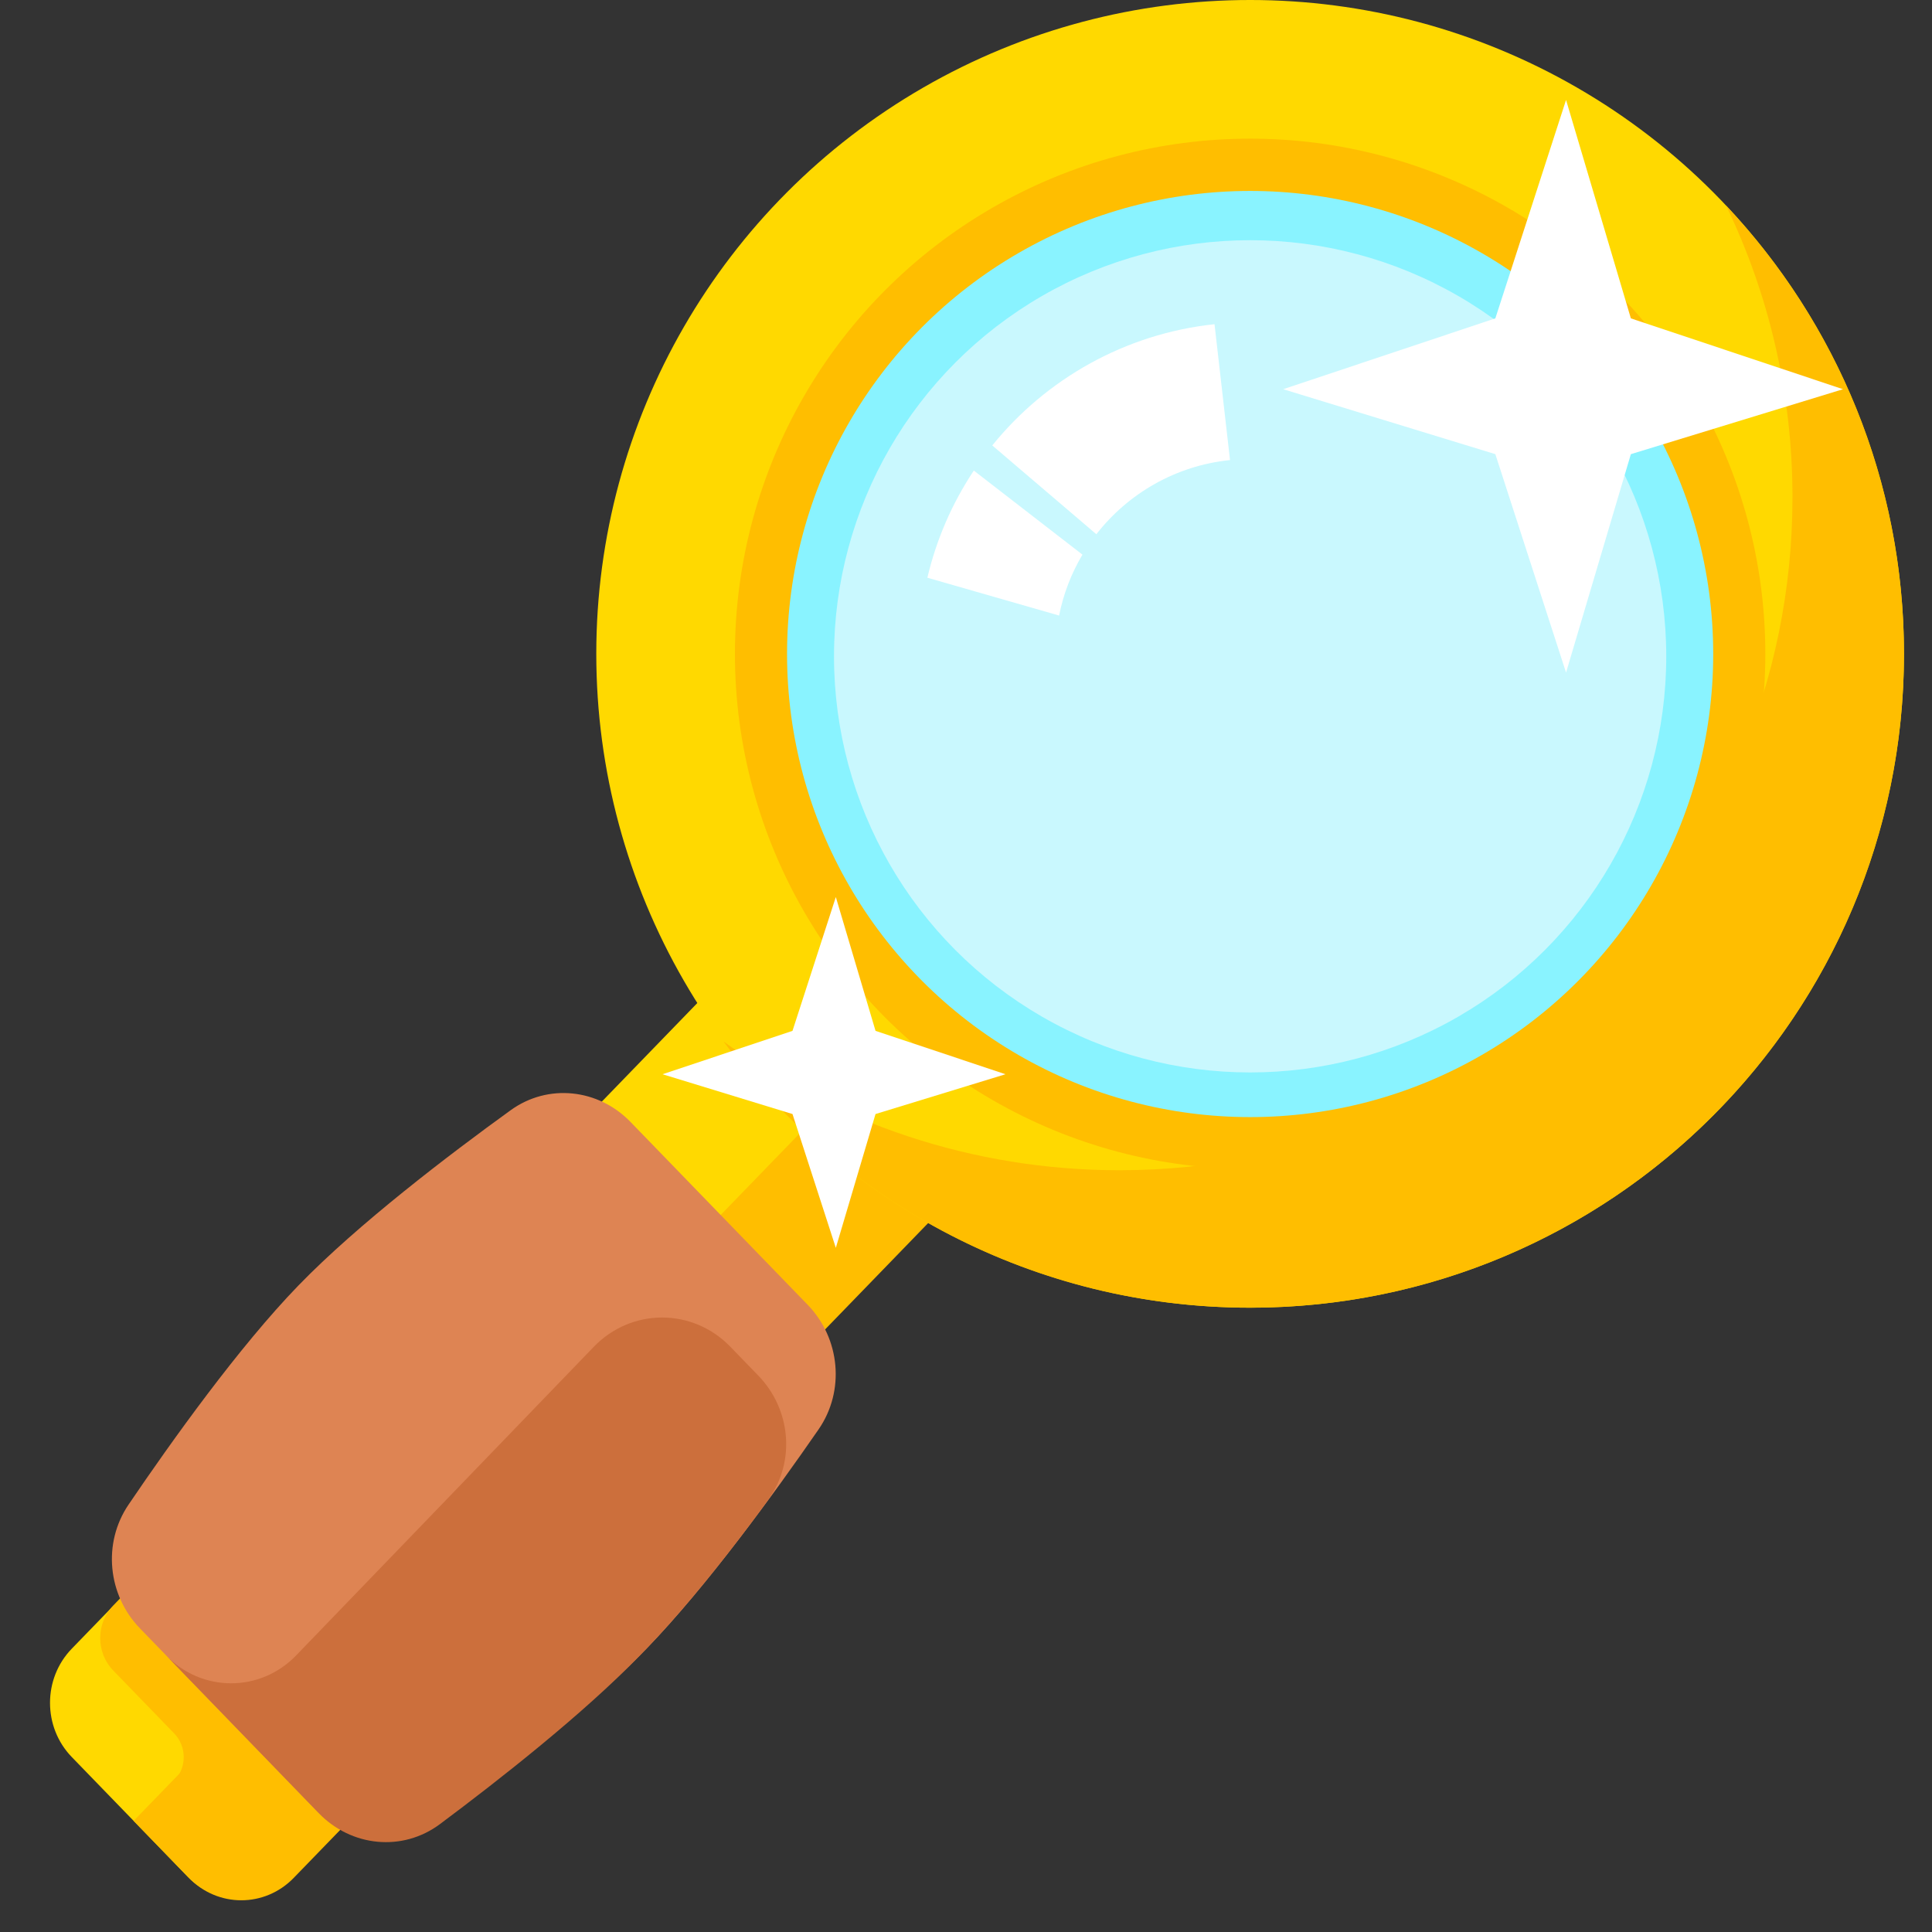 <?xml version="1.0" encoding="utf-8"?><svg width="200" height="200" viewBox="0 0 200 200" fill="none" xmlns="http://www.w3.org/2000/svg">
<rect x="0" y="0" width="200" height="200" fill="#333333" stroke="none"/>
<g clip-path="url(#clip0_9601_412)">
<path d="M94.101 81.215C95.601 79.667 98.032 79.667 99.531 81.215L116.963 99.207C118.463 100.755 118.463 103.264 116.963 104.812L30.29 194.272C27.291 197.368 22.428 197.368 19.429 194.272L7.427 181.885C4.428 178.789 4.428 173.77 7.427 170.675L94.101 81.215Z" fill="#FFD900"/>
<path d="M104.424 94.995C106.523 92.828 109.927 92.828 112.026 94.995L115.569 98.651C117.668 100.818 117.668 104.331 115.569 106.498L30.409 194.395C27.41 197.491 22.547 197.491 19.548 194.395L13.834 188.497L104.424 94.995Z" fill="#FFBE00"/>
<path d="M11.723 172.931C9.924 171.074 9.924 168.063 11.723 166.206L12.93 164.961L29.242 181.797L18.12 184.262C19.351 182.893 19.312 180.765 18.033 179.444L11.723 172.931Z" fill="#FFBE00"/>
<path d="M52.864 114.929C56.728 112.137 61.935 112.701 65.27 116.143L83.613 135.075C86.975 138.546 87.5 143.976 84.738 147.972C80.216 154.514 73.149 164.246 66.983 170.611C60.842 176.949 51.567 184.104 45.308 188.692C41.442 191.527 36.199 190.978 32.846 187.517L14.483 168.563C11.148 165.121 10.602 159.746 13.306 155.759C17.752 149.203 24.735 139.429 30.889 133.077C37.044 126.725 46.513 119.518 52.864 114.929Z" fill="#DE8453"/>
<path d="M61.464 139.425C65.36 135.385 71.693 135.377 75.598 139.408L78.507 142.411C81.858 145.868 82.385 151.276 79.555 155.198C76.228 159.807 71.451 165.999 66.257 171.36C60.373 177.433 51.578 184.328 45.541 188.832C41.67 191.72 36.382 191.19 33.005 187.705L17.159 171.338C20.871 175.216 26.934 175.229 30.66 171.365L61.464 139.425Z" fill="#CC6F3C"/>
<circle cx="129.413" cy="67.686" r="67.686" fill="#FFD900"/>
<path d="M115.894 121.143C154.368 121.143 185.557 89.954 185.557 51.48C185.557 40.661 183.09 30.418 178.689 21.283C190.104 33.4 197.099 49.726 197.099 67.686C197.099 105.068 166.795 135.371 129.413 135.371C107.048 135.371 87.217 124.524 74.893 107.804C86.397 116.193 100.567 121.143 115.894 121.143Z" fill="#FFBE00"/>
<circle cx="129.413" cy="67.686" r="53.333" fill="#FFBE00"/>
<circle cx="129.413" cy="67.704" r="47.938" fill="#89F3FF"/>
<circle cx="129.413" cy="67.942" r="43.077" fill="#C9F8FE"/>
<path d="M162.117 10.346L168.827 32.958L190.787 40.291L168.827 47.014L162.117 69.625L154.797 47.014L132.837 40.291L154.797 32.958L162.117 10.346Z" fill="white"/>
<path d="M86.524 92.861L90.634 106.713L104.087 111.205L90.634 115.324L86.524 129.176L82.039 115.324L68.587 111.205L82.039 106.713L86.524 92.861Z" fill="white"/>
<path d="M113.494 55.304C116.783 51.081 121.716 48.201 127.331 47.625L125.727 33.561C116.454 34.551 108.285 39.234 102.72 46.112L113.494 55.304Z" fill="white"/>
<path d="M96.002 59.805L109.637 63.721C110.087 61.46 110.916 59.335 112.055 57.415L100.809 48.713C98.594 52.047 96.945 55.79 96.002 59.805Z" fill="white"/>
</g>
<defs>
<clipPath id="clip0_9601_412">
<rect width="200" height="200" fill="white" transform="translate(-0.003 0)"/>
</clipPath>
</defs>
</svg>
